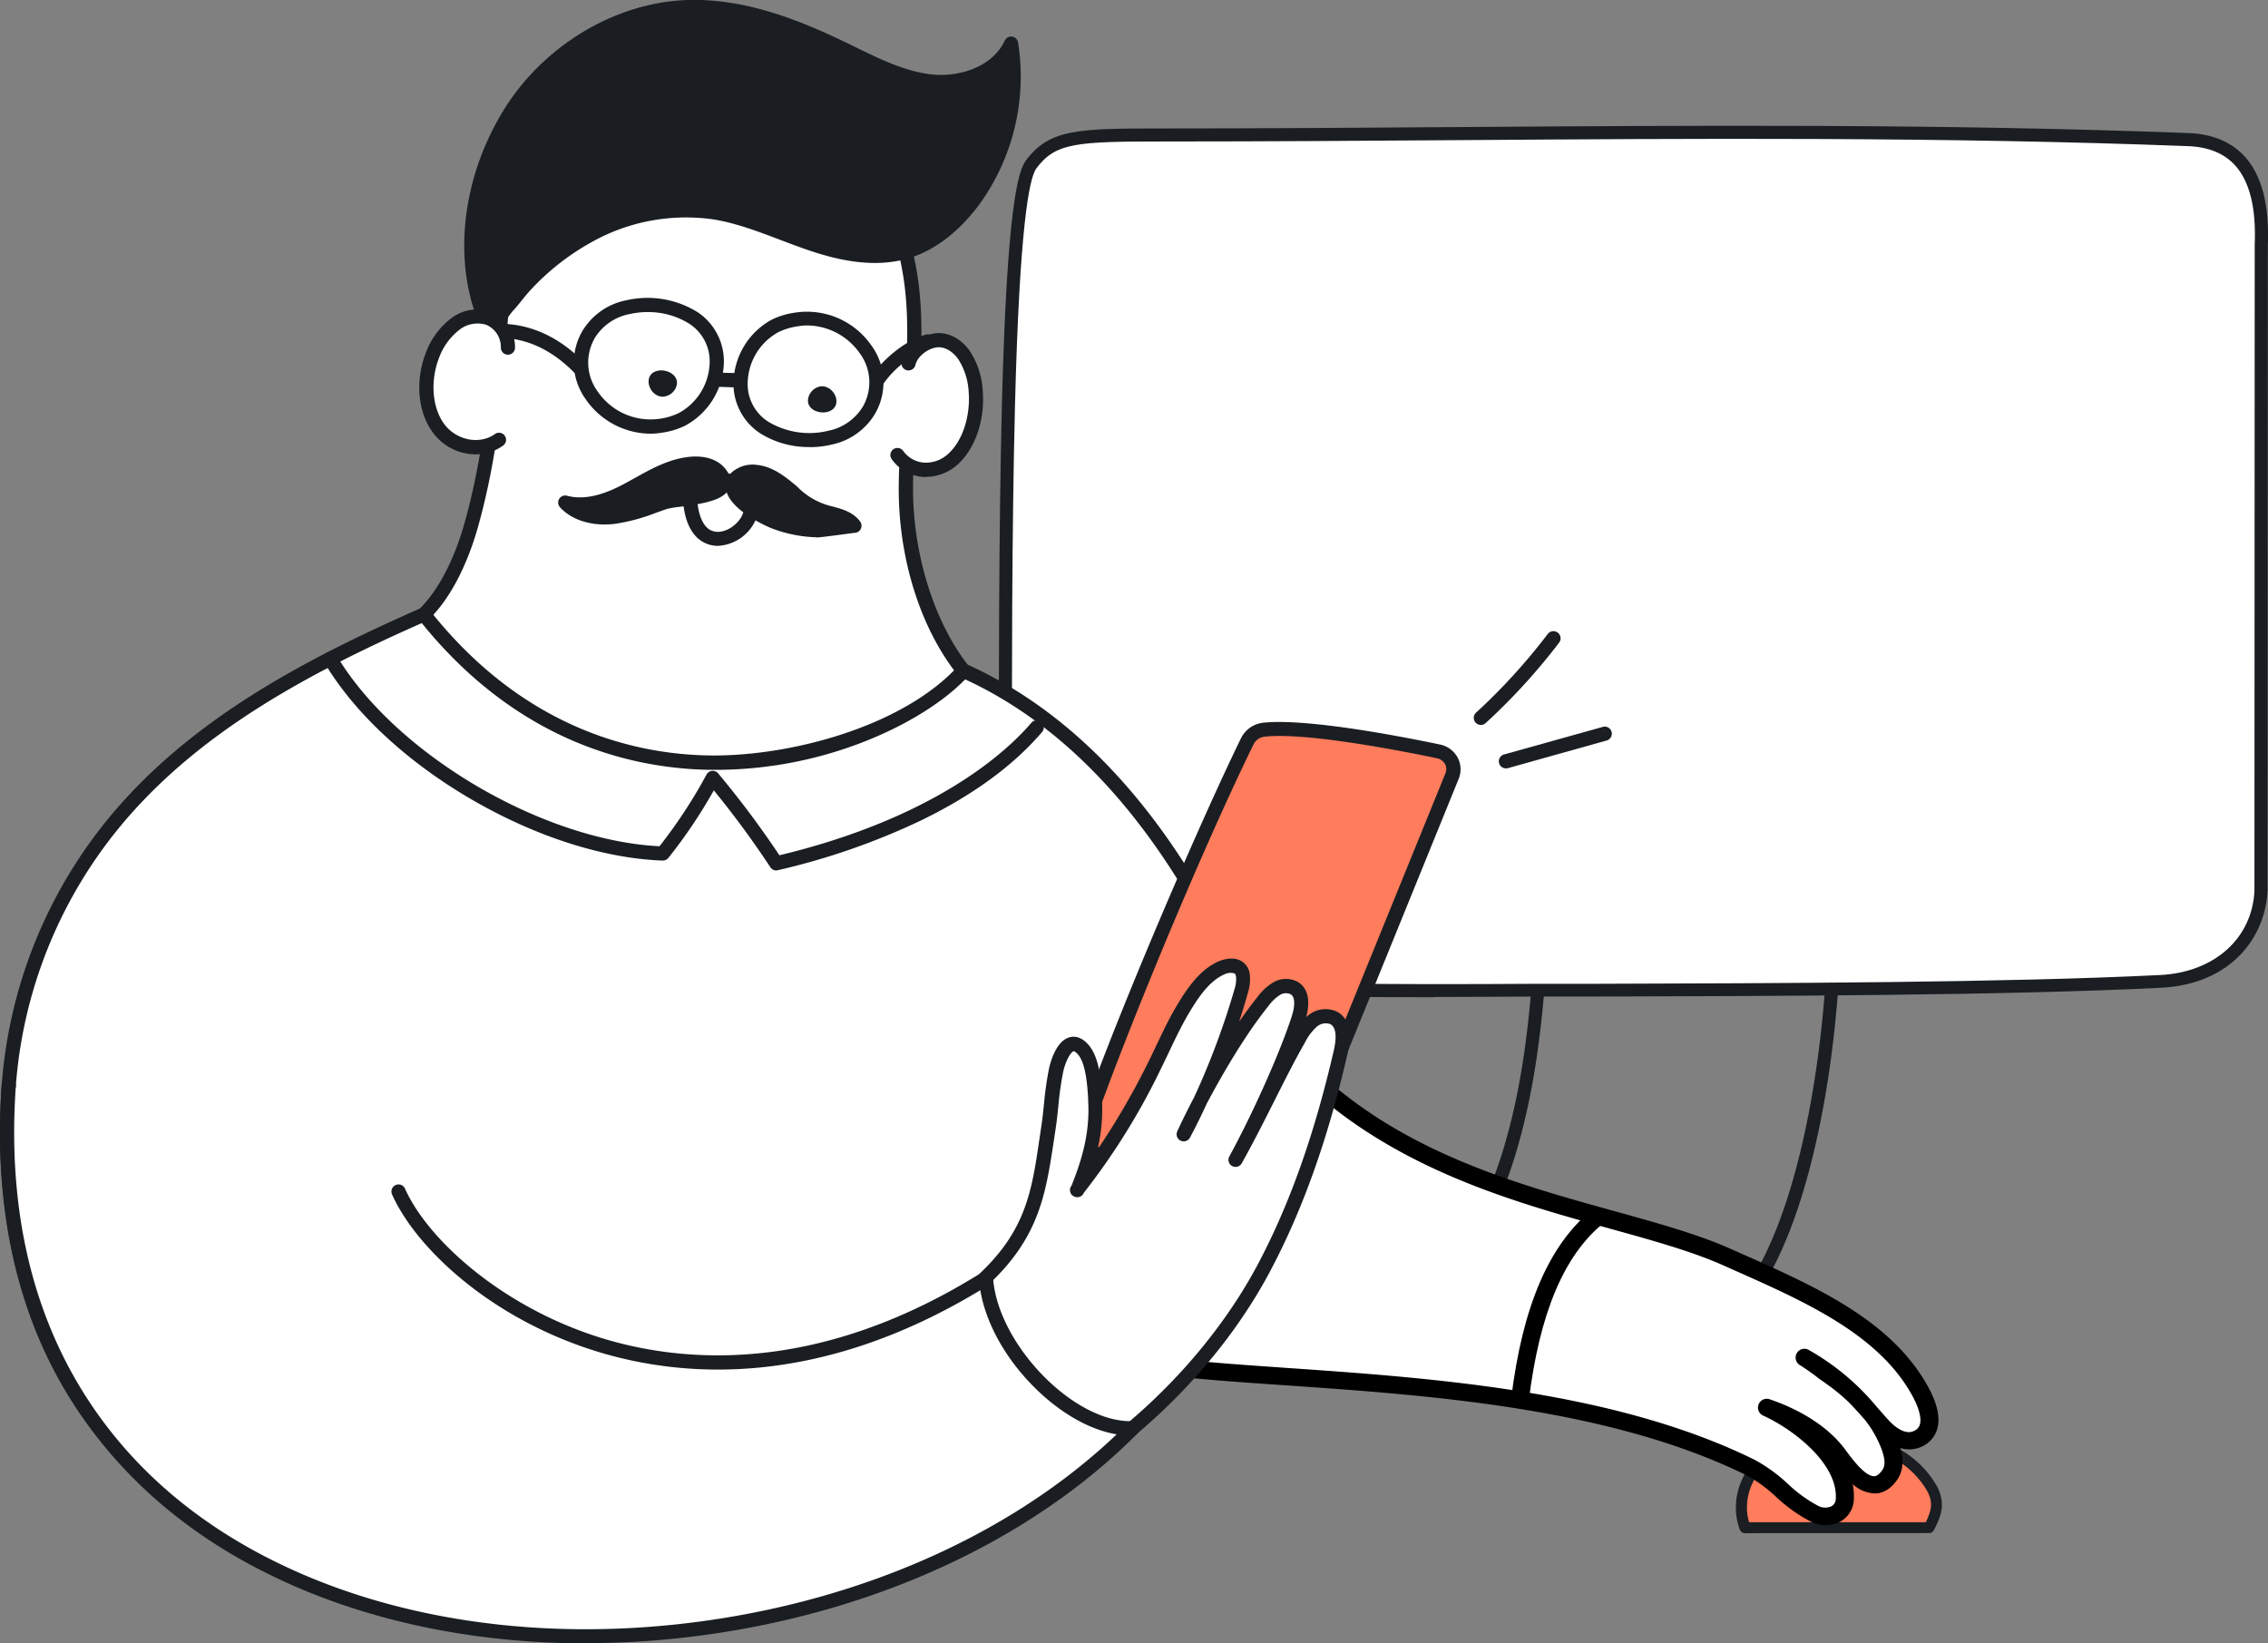 <?xml version="1.0" encoding="UTF-8"?> <svg xmlns="http://www.w3.org/2000/svg" viewBox="0 0 515.23 373.31"><rect x="0" y="0" width="515.23" height="373.31" fill="#808080" stroke="none"/><defs><style>.cls-1{fill:#1a1e22;}.cls-2{fill:#ff7c5c;}.cls-3{fill:#fff;}</style></defs><g id="Layer_2" data-name="Layer 2"><g id="Layer_2-2" data-name="Layer 2"><path class="cls-1" d="M352.33,199.13Zm33.43,103.71C409.54,291,416.61,229,415.09,198.38l-.7,0c-8.65-.22-23.13-.59-36.27-.6-21.17,0-25.13,1.1-25.87,1.5-1.44,2.24-1.34,6.17-1.2,11.58a124,124,0,0,1-.25,14.49c-1,11.45-3,28.48-9,44.13C336.14,284,327.81,295.23,317,302.84Zm-73.89,3a1.48,1.48,0,0,1-1.43-1.1,1.49,1.49,0,0,1,.69-1.67c12.56-7.29,21.68-18.62,27.86-34.65,5.91-15.29,7.88-32,8.85-43.32a121.85,121.85,0,0,0,.25-14.15c-.16-6.07-.28-10.46,1.8-13.47.71-1,1.78-2.59,27.19-2.65,13.43,0,29,.37,37.39.59l2.06.06a1.47,1.47,0,0,1,1.44,1.39c.82,13.61,0,37.75-5.05,61-7.06,32.57-18.13,44-26.18,47.81a1.57,1.57,0,0,1-.64.14Z"></path><path class="cls-2" d="M396.41,347h41.85c1.68-3.31,2.4-5.58.67-8.87a21.05,21.05,0,0,0-8.17-8c-7.27-4.26-17.06-5.58-24.91-2.2s-12.16,11.72-9.44,19.05Z"></path><path class="cls-1" d="M437.49,345.8c1.36-2.83,1.65-4.55.34-7.05a19.75,19.75,0,0,0-7.7-7.48c-7.39-4.34-16.73-5.18-23.78-2.14s-10.92,10.24-9,16.67Zm-41.08,2.49a1.24,1.24,0,0,1-1.17-.81c-2.92-7.87,1.52-16.94,10.12-20.64,7.76-3.34,18-2.44,26,2.28a22.25,22.25,0,0,1,8.64,8.46c2.09,4,1,6.77-.66,10a1.25,1.25,0,0,1-1.11.68Z"></path><path class="cls-3" d="M270.38,198.37c21.51,73.05,89.38,72.66,122,87.19,17.12,7.63,35.61,15.24,44,30.52,1.69,3.11,3.88,8.57-.5,10.73-3.06,1.51-6.24-.81-8.18-2.93-2.08-2.28-4-4.57-6.09-6.72a45.86,45.86,0,0,0-5.82-4.75c-1.89-1.38-3.49-2.71-5.83-4.12h0c9.3,5.33,17,13,19.53,20.27.74,2.07,1.23,4.5,0,6.34-4.25,6.46-9.72-1.71-11.93-4.63-3.75-4.95-10-8.49-16-10.5h0c7.35,3.34,18,11.65,17.6,20.7-.18,3.59-3.77,4.82-6.78,3.43-5.53-2.54-9.18-7.85-14.65-10.54-69.14-34.06-186.09-7.29-152.86-46.54,5.73-6.77,11.49-5.09,17.49-27.33l14.34-17.84Z"></path><path d="M414.82,346.45a8,8,0,0,1-3.31-.73,34.63,34.63,0,0,1-8-5.66,32.63,32.63,0,0,0-6.71-4.91c-31.2-15.36-72.09-18.2-104.95-20.47-29.13-2-50.17-3.48-54.17-13-1.82-4.29,0-9.59,5.62-16.19a30.2,30.2,0,0,1,4.81-4.45c4.12-3.27,8-6.36,12.27-22.11a2.06,2.06,0,0,1,.37-.74l13.8-17.16-6.17-42.41a2,2,0,0,1,3.9-.85c16.41,55.72,59.7,67.72,94.49,77.36,9.76,2.71,19,5.27,26.38,8.56l2.5,1.11c16.78,7.45,34.12,15.15,42.39,30.28,2.13,3.89,2.8,7.15,2,9.69a6.28,6.28,0,0,1-3.35,3.79,6.78,6.78,0,0,1-5,.38c.5,1.73,1,4.62-.56,7-1.41,2.14-3.14,3.26-5.14,3.32a7.8,7.8,0,0,1-5.11-2.13,13.9,13.9,0,0,1,.27,3.38,6,6,0,0,1-2.84,5A6.72,6.72,0,0,1,414.82,346.45Zm-150.67-86c-4.56,16.69-9.12,20.3-13.54,23.8a27.74,27.74,0,0,0-4.24,3.9c-4.46,5.27-6.14,9.32-5,12.05,3.05,7.22,25.16,8.75,50.76,10.53,33.21,2.3,74.54,5.16,106.45,20.87a36.55,36.55,0,0,1,7.56,5.47,31.35,31.35,0,0,0,7,5.06,3.41,3.41,0,0,0,3,0,2,2,0,0,0,.91-1.73c.4-8.07-9.87-15.81-16.43-18.79a2,2,0,0,1,1.47-3.72c4.24,1.44,12.09,4.8,16.94,11.19l.46.62c1.27,1.71,4.23,5.72,6.28,5.64.62,0,1.27-.53,1.92-1.52s.53-2.42-.23-4.58a24.71,24.71,0,0,0-3.82-6.72c-1.21-1.37-2.36-2.67-3.6-3.93a43.15,43.15,0,0,0-5.47-4.46l-.11-.09c-.49-.35-1-.7-1.41-1a47.2,47.2,0,0,0-4.27-3,2,2,0,0,1,2-3.45,55.45,55.45,0,0,1,15.67,13.12l.36.4c.71.82,1.43,1.64,2.18,2.46,1,1.11,3.62,3.57,5.83,2.48a2.26,2.26,0,0,0,1.31-1.41c.44-1.39-.17-3.78-1.69-6.56-7.62-13.94-24.33-21.36-40.5-28.54l-2.51-1.12c-7.12-3.17-16.2-5.69-25.82-8.35-30.18-8.37-70.29-19.48-90.72-62.77l3.65,25.1a2,2,0,0,1-.42,1.54Z"></path><path class="cls-3" d="M352.31,224.94c-13.52,0-86.79,1-119.42-3.47-6.37-.88-4.51-9.93-4.51-27.61,0-60.38-.31-148.16,5.84-156.48,4.79-6.47,10.22-6.72,30.39-6.72,78.34,0,154.84-1.91,232.56,1.06,14.63.56,17,13.06,16.52,24l-.06,146.55c-.46,10.65-8.56,20-22.82,20.67-36.87,1.83-92.75,1.89-138.5,2Z"></path><path class="cls-1" d="M512.15,202.2l.06-146.51v-.07c.36-8.38-1.16-14.49-4.53-18.14-2.46-2.66-6-4.1-10.56-4.28-55.74-2.13-112-1.74-166.5-1.36-21.57.15-43.88.3-66,.3-20,0-24.83.23-29.19,6.12-1.64,2.22-3.82,13.36-4.85,53.81-.73,28.57-.72,63.07-.71,93.52v8.27c0,3.63-.08,6.9-.15,9.79-.26,11.26-.23,15.85,3.38,16.35,29.55,4,93.17,3.62,114.08,3.49l5.13,0h0l7.92,0c44.9-.13,95.78-.28,130.51-2,12.33-.62,20.93-8.34,21.42-19.23ZM325.86,226.54c-28.19,0-70.53-.5-93.17-3.6-6.38-.88-6.22-7.83-5.95-19.36.07-2.88.15-6.13.15-9.72v-8.27c0-30.46,0-65,.71-93.59,1.15-44.71,3.65-53.09,5.43-55.5,5.42-7.32,12-7.32,31.58-7.32,22.12,0,44.42-.16,66-.31,54.49-.38,110.82-.77,166.63,1.36,5.37.21,9.62,2,12.63,5.24,3.92,4.24,5.71,11.06,5.32,20.25l-.06,146.52v.06c-.45,10.42-8.12,21.29-24.24,22.09-34.8,1.73-85.72,1.88-130.65,2l-7.92,0-5.12,0c-5,0-12.47.09-21.33.09Z"></path><path class="cls-3" d="M86,153.25c2.79-6.12,6-9.49,10.31-13.67,5.13-5,8.63-12.82,10.69-20.08,3.79-13.32,5.65-27.83,6.42-41.66.87-15.48,3.89-31.13,15.08-41.87a48.24,48.24,0,0,1,42.94-12.31c15.14,3.32,28.28,14.91,33.14,29.63,6.15,18.67,1.41,38.08,1.23,57-.13,14.59,4.2,30.94,13.07,42.1,1.61,2,1.34,3.55,3.31,5.34-14.84,16.35-35,24.87-56.9,28-10.63,1.53-21.52,1.86-32.07-.17a73.91,73.91,0,0,1-47.62-32.18c.05.79.35-.95.4-.16Z"></path><path class="cls-1" d="M87.59,153.56A72.76,72.76,0,0,0,133.49,184c9.41,1.8,19.73,1.85,31.54.15,23.07-3.33,41.55-12.23,54.95-26.46a10.43,10.43,0,0,1-1.22-2.23,8.46,8.46,0,0,0-1.17-2.09C209,142.63,204,126.52,204.17,110.27c.06-5.63.51-11.38,1-16.94,1-13.12,2.13-26.68-2.11-39.53a44,44,0,0,0-32-28.57c-14.38-3.16-30.67,1.51-41.48,11.9C118.06,48.2,115.73,64.75,115,77.93c-.89,15.89-3.07,30-6.48,42-1.47,5.18-4.88,14.77-11.12,20.8-4.05,3.9-7.14,7.13-9.81,12.82Zm61.21,35.06a83.93,83.93,0,0,1-15.92-1.45,76,76,0,0,1-48.28-32.3A1.78,1.78,0,0,1,84,153.5a1.62,1.62,0,0,1,.61-1.35,1.78,1.78,0,0,1,.28-.32c2.85-6,6.09-9.34,10.3-13.41s7.87-10.95,10.27-19.36c3.34-11.76,5.48-25.66,6.36-41.31.77-13.77,3.23-31.1,15.56-42.94a49.59,49.59,0,0,1,44.4-12.72c15.85,3.48,29.32,15.53,34.32,30.7,4.44,13.47,3.34,27.36,2.26,40.79-.44,5.51-.89,11.2-.94,16.72-.14,15.3,4.73,31,12.72,41.09a11.61,11.61,0,0,1,1.6,2.81,5.83,5.83,0,0,0,1.53,2.34,1.62,1.62,0,0,1,.11,2.27c-14,15.41-33.46,25-57.86,28.54a116.81,116.81,0,0,1-16.69,1.27Z"></path><path class="cls-3" d="M247.13,327.79c-71.5,67-255,61-245.14-81.12a106.36,106.36,0,0,1,23.93-59.78c18.13-22,44.26-35.79,70.36-47.31,42.66,53.94,105.69,31.35,122.57,12.81,25.38,11.35,44.09,33.67,57.9,60.49,0,0,11.68,20.34,3.59,62.9-5.95,31.29-33.21,52-33.21,52Z"></path><path class="cls-1" d="M95.8,141.55c-25.09,11.14-50.66,24.52-68.64,46.36A104.87,104.87,0,0,0,3.59,246.78c-1.81,26.12,2.9,48.82,14,67.47,10,16.79,24.92,30,44.34,39.21,27.35,13,61.92,17.19,97.34,11.84a188.55,188.55,0,0,0,47.94-13.71c15.25-6.71,28.31-15.12,38.82-25l.12-.11c.27-.2,26.85-20.73,32.61-51,2.27-11.93,4.33-29.71,1.27-46.61-1.82-10.09-4.65-15.14-4.68-15.19l0-.07c-14.95-29-33.81-49-56.09-59.28-5.2,5.33-13.5,10.46-23,14.17a92.65,92.65,0,0,1-36.59,6.34c-17.4-.6-42.5-6.9-63.85-33.29Zm33.75,229.23c-25.16,0-49-4.9-69-14.42s-35.4-23.11-45.73-40.46C3.39,296.67-1.47,273.34.38,246.55a108.11,108.11,0,0,1,24.29-60.68c18.68-22.69,45.15-36.36,71-47.76a1.61,1.61,0,0,1,1.91.47c20.76,26.25,45.29,32.46,62.22,33,18.52.64,45.1-6.26,57.9-20.32a1.63,1.63,0,0,1,1.85-.39c23.4,10.47,43.13,31.05,58.65,61.19.72,1.27,11.78,21.78,3.76,64-3.14,16.5-12.16,30-19.18,38.46A99.27,99.27,0,0,1,248.17,329c-10.77,10.09-24.11,18.68-39.66,25.52a192,192,0,0,1-48.76,14,202.19,202.19,0,0,1-30.2,2.3Z"></path><path class="cls-2" d="M290.07,264.73c-15.13-.94-30.11-1.64-45.23-2.92,4-15.42,27.11-70.12,38.51-93.46a4.75,4.75,0,0,1,3.74-2.59c9.31-1,30.1,2.92,39.64,4.91a4.11,4.11,0,0,1,3.12,5.62c-6.6,16.24-28.93,71.18-34.78,85.4a5.1,5.1,0,0,1-5,3Z"></path><path class="cls-1" d="M290.17,263.12a3.51,3.51,0,0,0,3.42-2.05c5.87-14.29,28.1-69,34.77-85.39a2.45,2.45,0,0,0-.08-2.1,2.72,2.72,0,0,0-1.88-1.34c-8.7-1.81-29.94-5.92-39.13-4.89a3.18,3.18,0,0,0-2.48,1.71c-14.28,29.23-33.54,77.14-37.86,91.31,10.21.83,20.52,1.42,30.51,2l12.73.75Zm.21,3.22H290l-12.72-.75c-10.64-.61-21.65-1.25-32.54-2.17a1.61,1.61,0,0,1-1.42-2c4.17-16,27.46-70.93,38.62-93.75a6.38,6.38,0,0,1,5-3.49c9.31-1,29.15,2.64,40.15,4.94a5.89,5.89,0,0,1,4.06,3,5.72,5.72,0,0,1,.22,4.82c-6.68,16.42-28.9,71.11-34.78,85.41a6.72,6.72,0,0,1-6.18,4Z"></path><path class="cls-1" d="M186.36,87.78a3.44,3.44,0,0,0-2.77,2.77c-.44,2.52,2.65,3.63,4.64,2.94,3.43-1.18,1.42-5.95-1.74-5.73.19,0-.32,0-.13,0Z"></path><path class="cls-3" d="M223.86,290.3c11.71-11.13,12.32-21.35,14.27-34,.68-4.41.81-8.9,1.77-13.26.64-2.89,2.89-8.49,6.21-4.61,2.23,2.61,2.47,8,2.69,11.27.5,7.46-1.32,13.8-4.06,20.61l-.05-.05a152.1,152.1,0,0,0,17.78-28.6c2-4,3.74-8.09,6-11.93,2.12-3.65,4.94-8.05,8.92-9.85,2-.9,4.64-1,5,1.72a8.8,8.8,0,0,1-.4,3.45,176.66,176.66,0,0,1-13.11,32.59c4.24-9.26,11.62-22.22,18-30.14a11.19,11.19,0,0,1,3.14-3,4,4,0,0,1,4.12,0c2.05,1.4,1.6,4.5.84,6.85-2.85,8.82-9.4,23.17-14.29,32.08,4.48-7.77,9.88-19.65,14.36-27.42a13.19,13.19,0,0,1,3.14-4.09,4.53,4.53,0,0,1,4.86-.66c2.42,1.37,2.17,4.87,1.55,7.58-3.89,17.05-9.32,33.85-17.54,49.31a126.7,126.7,0,0,1-40,44s-16.84-1.27-23.89-14.94c-8.48-16.47.62-27,.62-27Z"></path><path class="cls-1" d="M225,291.4c-.72.88-8,10.32-.36,25.13,5.88,11.4,19.2,13.66,22,14,16-11,30.21-26.65,39-43.12,7.35-13.82,13-29.82,17.39-48.91.41-1.78.85-4.9-.77-5.83a3.06,3.06,0,0,0-3.09.54,11.92,11.92,0,0,0-2.72,3.62c-2.22,3.85-4.72,8.82-7.14,13.63s-5,9.87-7.22,13.8a1.61,1.61,0,0,1-2.81-1.58c4.66-8.48,11.22-22.7,14.17-31.8.39-1.2,1.14-4.1-.22-5a2.5,2.5,0,0,0-2.44.13,9.68,9.68,0,0,0-2.66,2.56c-4.85,6-10,14.6-14,22.16-1.26,2.75-2.55,5.37-3.82,7.73a1.61,1.61,0,0,1-2.88-1.43c1.06-2.32,2.36-4.95,3.82-7.72a173.29,173.29,0,0,0,9.2-24.62,7.18,7.18,0,0,0,.35-2.8c-.08-.61-.31-.74-.39-.78a3.18,3.18,0,0,0-2.38.29c-3.39,1.53-5.94,5.33-8.2,9.2-1.53,2.63-2.88,5.45-4.17,8.18-.57,1.2-1.16,2.44-1.76,3.65a153.65,153.65,0,0,1-17.68,28.53h0a1.6,1.6,0,0,1-2.49.65l-.06,0a1.61,1.61,0,0,1-.59-1.08,1.57,1.57,0,0,1,.34-1.18c2.28-5.72,4.26-12,3.77-19.45l0-.51c-.19-2.9-.51-7.75-2.28-9.82-.49-.58-.88-.8-1-.76-.68.17-1.84,2.2-2.38,4.66a72.81,72.81,0,0,0-1.1,7.78c-.18,1.76-.37,3.58-.65,5.38-.16,1-.31,2.06-.46,3.06C237.57,271,236.12,280.83,225,291.4Zm22.1,42.42H247c-.73-.05-17.82-1.5-25.19-15.81-8.88-17.24.42-28.29.82-28.75l.11-.12c10.34-9.83,11.66-18.71,13.33-30,.15-1,.3-2,.46-3.08.27-1.72.45-3.5.63-5.23a75,75,0,0,1,1.16-8.13c.32-1.46,1.62-6.31,4.74-7.09,1-.26,2.6-.16,4.26,1.79,2.47,2.88,2.82,8.19,3,11.7l0,.5a39.2,39.2,0,0,1-1,11.55A169.08,169.08,0,0,0,261,241c.59-1.19,1.17-2.42,1.73-3.61,1.33-2.79,2.7-5.68,4.3-8.42,2.53-4.33,5.44-8.6,9.65-10.51.92-.41,3.28-1.26,5.25-.18a4,4,0,0,1,2,3.14,10.24,10.24,0,0,1-.44,4.11c-.57,2.06-1.25,4.28-2,6.59,1.38-2,2.77-3.89,4.13-5.58a12.36,12.36,0,0,1,3.62-3.36,5.6,5.6,0,0,1,5.8,0c2.7,1.86,2.35,5.43,1.7,7.85.15-.13.3-.26.46-.38a6.18,6.18,0,0,1,6.64-.78c1.79,1,3.66,3.47,2.32,9.33-4.42,19.37-10.2,35.63-17.69,49.71-9.08,17.09-23.84,33.34-40.49,44.6a1.62,1.62,0,0,1-.9.28Z"></path><path class="cls-1" d="M150.61,90.11a3.44,3.44,0,0,0,3.07-2.43c.73-2.45-2.22-3.91-4.27-3.46-3.54.78-2.09,5.75,1.07,5.9-.19,0,.32,0,.13,0Z"></path><path class="cls-3" d="M90.54,270.67c9.82,22.14,64.21,63.12,133.47,19.73,1.05,16.44,19.54,34.59,33.34,34.07C180.29,402-7.85,388.78,2,246.67l88.55,24Z"></path><path class="cls-1" d="M133.1,373.31c-24.48,0-47.88-4.67-68-13.79C19.74,339-3.24,298.86.38,246.55a1.61,1.61,0,1,1,3.21.23c-1.85,26.75,3.27,50.08,15.23,69.36,10.83,17.44,26.84,31.05,47.59,40.45,28.66,13,64.1,16.77,99.8,10.67,34.7-5.93,65.6-20.6,87.47-41.43-6.15-1-13-4.91-18.92-10.9-6.46-6.5-10.84-14.49-12.06-21.84-36.74,22.2-67.42,19.92-86.83,14-24.6-7.52-41.5-23.81-46.8-35.75A1.61,1.61,0,1,1,92,270c5.17,11.65,22.22,27.07,44.8,34,19.14,5.85,49.67,8,86.34-15a1.61,1.61,0,0,1,2.46,1.26c1,15.1,18.45,33.05,31.68,32.57a1.6,1.6,0,0,1,1.2,2.74c-22.44,22.63-55,38.54-91.74,44.82a200.19,200.19,0,0,1-33.65,2.88Z"></path><path class="cls-3" d="M157,108.59c-.61,4.4-.22,11.24,3.75,13.25,3.26,1.66,7.42-.53,9.21-3.73s1.79-8.24,1.79-8.24c-4.73-.76-14.75-1.28-14.75-1.28Z"></path><path class="cls-1" d="M158.39,110.28c-.32,4.32.56,8.87,3,10.13s5.71-.62,7.08-3.08a16.17,16.17,0,0,0,1.52-6.08c-3.65-.46-9-.81-11.63-1ZM163.1,124a6.88,6.88,0,0,1-3.13-.74c-4.61-2.34-5.37-9.49-4.61-14.9A1.62,1.62,0,0,1,157,107c.41,0,10.15.54,14.91,1.3a1.61,1.61,0,0,1,1.36,1.59c0,.22,0,5.5-2,9A9.94,9.94,0,0,1,163.1,124Z"></path><path class="cls-1" d="M151,114.07c-3.79,1.27-7.5,2.86-11.5,3.34s-8.5-.37-11.13-3.24c4.92,1.33,10.09-.67,14.48-3s8.73-5.2,13.79-5.76c2.37-.26,5.07.14,6.6,1.86,5.24,5.91-9.52,5.92-12.24,6.83Z"></path><path class="cls-1" d="M151,114.07Zm-15.6,1.72a15.45,15.45,0,0,0,3.9,0,40.2,40.2,0,0,0,8.64-2.38l2.55-.89a24.21,24.21,0,0,1,3.61-.62,49.88,49.88,0,0,0,5.86-1c2.5-.67,2.77-1.33,2.78-1.36s0-.48-.7-1.24c-1-1.09-2.92-1.58-5.23-1.33-3.93.43-7.4,2.36-11.07,4.41-.71.39-1.42.79-2.13,1.17a31.6,31.6,0,0,1-8.21,3.23Zm2,3.36c-4.17,0-7.87-1.39-10.16-3.89a1.6,1.6,0,0,1,1.6-2.64c4.73,1.27,9.86-1,13.3-2.89l2.09-1.15c3.79-2.11,7.71-4.29,12.28-4.79,3.4-.38,6.31.49,8,2.39,1.4,1.57,1.84,3.09,1.31,4.5-1.07,2.88-5.72,3.71-11.23,4.43a26.45,26.45,0,0,0-3,.48h0c-.83.28-1.66.58-2.49.87A42.8,42.8,0,0,1,139.7,119a18.74,18.74,0,0,1-2.34.15Z"></path><path class="cls-1" d="M168,108a5.45,5.45,0,0,1,3.68-.84c5.68.53,9.21,6.56,14.53,8.63,2.76,1.08,6.2,1.22,7.94,3.62,0,0-7.8,1.07-8.68,1a29.28,29.28,0,0,1-9.47-1.93c-2.83-1.1-13.38-6.72-8-10.52Z"></path><path class="cls-1" d="M168.9,109.34c-.9.63-.84,1.06-.82,1.22.26,2.09,5.63,5.39,8.47,6.49a27.35,27.35,0,0,0,8.95,1.82c.37,0,2.13-.22,3.8-.43l-1-.28a26.91,26.91,0,0,1-2.69-.84A24.5,24.5,0,0,1,179,113c-2.44-2-4.75-3.92-7.5-4.18a4,4,0,0,0-2.61.55Zm23.91,11a1.61,1.61,0,0,0,1.29.66,1.56,1.56,0,0,1-1.28-.66Zm-7.34,1.71h-.08a30.79,30.79,0,0,1-10-2c-.1,0-9.88-4-10.5-9.09a4.36,4.36,0,0,1,2.15-4.25h0a7.09,7.09,0,0,1,4.76-1.12c3.75.35,6.55,2.66,9.26,4.91a16.11,16.11,0,0,0,8.07,4.55c2.21.6,4.72,1.28,6.28,3.44h0a1.61,1.61,0,0,1-.36,2.25,1.59,1.59,0,0,1-.9.3l-2.15.28c-3.93.53-5.87.77-6.54.77Z"></path><path class="cls-1" d="M181,72.53h0Zm2.43,1.4a11.94,11.94,0,0,0-2.15.19h0a14.66,14.66,0,0,0-4.46,1.34,13.42,13.42,0,0,0-6.94,11,10.11,10.11,0,0,0,4.56,9.28,18.13,18.13,0,0,0,13.71,2.12A11.93,11.93,0,0,0,196,92.4a11.11,11.11,0,0,0-.74-12.23,14.75,14.75,0,0,0-11.81-6.24Zm.46,27.62a20.65,20.65,0,0,1-11.23-3.14,13.41,13.41,0,0,1-6-12.12,16.65,16.65,0,0,1,8.65-13.67A17.69,17.69,0,0,1,180.73,71h0a17.79,17.79,0,0,1,17.14,7.36A14.21,14.21,0,0,1,198.78,94a15,15,0,0,1-9.88,7,21.51,21.51,0,0,1-5,.58Z"></path><path class="cls-1" d="M147.11,70.89a18.71,18.71,0,0,0-4,.44,11.91,11.91,0,0,0-7.91,5.33,11.11,11.11,0,0,0,.56,12.25,14.54,14.54,0,0,0,13.87,6.25,15,15,0,0,0,4.48-1.28A13.4,13.4,0,0,0,161.18,83a10.13,10.13,0,0,0-4.43-9.35,17.36,17.36,0,0,0-9.64-2.75Zm2.74,25.86h0Zm-2.19,1.77a18,18,0,0,1-14.58-7.8,14.2,14.2,0,0,1-.69-15.67,15,15,0,0,1,10-6.86,21.5,21.5,0,0,1,16.2,2.8,13.4,13.4,0,0,1,5.81,12.21,16.69,16.69,0,0,1-8.84,13.54,17.48,17.48,0,0,1-5.45,1.59h0a15.25,15.25,0,0,1-2.44.19Z"></path><path class="cls-1" d="M131.78,85.3a1.6,1.6,0,0,1-1.13-.47c-2.29-2.28-9.25-9.23-19.84-7.89a1.61,1.61,0,1,1-.4-3.19c12.15-1.54,20,6.25,22.51,8.81a1.61,1.61,0,0,1-1.14,2.74Z"></path><path class="cls-1" d="M166.85,88h0L163,87.86a1.61,1.61,0,1,1,.08-3.21l3.85.09a1.61,1.61,0,0,1,0,3.21Z"></path><path class="cls-1" d="M199.25,88.06a1.6,1.6,0,0,1-1.33-2.5c2.48-3.73,7.57-8.2,12.47-9.56a1.61,1.61,0,0,1,.86,3.1c-3.6,1-8.19,4.54-10.66,8.24a1.6,1.6,0,0,1-1.34.72Z"></path><path class="cls-1" d="M133.39,53.73a45.6,45.6,0,0,1,29.06-5.44c7.46,1.23,14.4,4.52,21.55,7s15,4.06,22.23,1.82c6-1.86,11.08-6.28,14.88-11.4a47.68,47.68,0,0,0,8.62-35.82c-3,6.46-10.84,9.32-17.83,8.68s-13.4-4-19.72-7.1C180.9,6,168.82,1.26,156.32,1.63,139.76,2.12,124,12.1,115.4,26.48c-8.69,14.54-11.47,33.85-3.92,48.75a40.56,40.56,0,0,1,3.71-5.53c1.48-1.59,2.75-3.42,4.27-5a57.37,57.37,0,0,1,13.93-10.94Z"></path><path class="cls-1" d="M157.69,3.22c-.44,0-.88,0-1.32,0-15.6.46-31.14,9.91-39.59,24.07s-10.42,31.38-5.1,44.48A25,25,0,0,1,114,68.61c.68-.74,1.32-1.52,2-2.35s1.47-1.82,2.29-2.69a58.61,58.61,0,0,1,14.33-11.25h0a47,47,0,0,1,30.09-5.61c5.45.89,10.65,2.87,15.67,4.77,2,.77,4.09,1.56,6.14,2.26,8.77,3,15.51,3.58,21.23,1.81,6.47-2,11.22-7,14.07-10.83a46.37,46.37,0,0,0,8.81-30.38c-4.3,4.63-11.28,6.31-16.88,5.8-6.69-.62-12.78-3.59-18.66-6.46l-1.62-.79c-9.92-4.81-21.64-9.67-33.78-9.67ZM111.48,76.84h0A1.65,1.65,0,0,1,110,76c-7.27-14.35-5.71-34.09,4-50.3C123,10.58,139.61.51,156.27,0c13.3-.4,26,4.82,36.61,10l1.62.79c5.62,2.74,11.44,5.58,17.55,6.15,5.84.53,13.41-1.66,16.22-7.75a1.6,1.6,0,0,1,3,.41,49.52,49.52,0,0,1-8.91,37c-4.49,6-9.92,10.2-15.7,12-8.41,2.6-17.28.2-23.22-1.84-2.1-.72-4.21-1.52-6.25-2.29-4.87-1.85-9.91-3.77-15-4.61a43.81,43.81,0,0,0-28,5.26h0a55.42,55.42,0,0,0-13.54,10.63c-.74.79-1.42,1.62-2.13,2.51s-1.37,1.7-2.13,2.51A37.69,37.69,0,0,0,112.88,76a1.63,1.63,0,0,1-1.4.82Z"></path><path class="cls-3" d="M206.36,82.63c.69-2.92,3.88-5,6.27-5.24s4.76,1.12,6.33,3.34a16.6,16.6,0,0,1,2.66,8.16c.48,5.76-1.35,12-5.16,15.47s-9.54,3.26-12.62-1c0,0-3.38-2.56-2-11,1.29-7.86,4.51-9.73,4.51-9.73Z"></path><path class="cls-1" d="M210.38,108.37a9,9,0,0,1-1-.06,9.54,9.54,0,0,1-6.8-4,1.6,1.6,0,1,1,2.59-1.89,6.45,6.45,0,0,0,4.55,2.66,7.45,7.45,0,0,0,5.7-2c3.23-2.9,5.09-8.58,4.63-14.14a15.19,15.19,0,0,0-2.37-7.36c-1.31-1.84-3.16-2.87-4.83-2.67-1.92.22-4.4,1.92-4.89,4a1.62,1.62,0,0,1-1.94,1.2,1.6,1.6,0,0,1-1.19-1.93c.84-3.6,4.55-6.11,7.65-6.47,2.88-.33,5.8,1.17,7.82,4a18.34,18.34,0,0,1,2.95,9c.55,6.6-1.68,13.2-5.68,16.79a10.75,10.75,0,0,1-7.16,2.82Z"></path><path class="cls-3" d="M115.37,79A7.1,7.1,0,0,0,111,72.33a8.27,8.27,0,0,0-7.72,1.38,15.71,15.71,0,0,0-5.09,7.07c-2.09,5.41-1.85,12,1.31,16.39s9.37,5.91,13.83,2.75c0,0,4.33-1.48,5.16-10,.77-7.94-3.15-10.87-3.15-10.87Z"></path><path class="cls-1" d="M108,103.21a12.09,12.09,0,0,1-9.78-5.11c-3.32-4.63-3.91-11.66-1.5-17.9a17.42,17.42,0,0,1,5.64-7.79,9.79,9.79,0,0,1,9.25-1.58A8.68,8.68,0,0,1,117,79a1.61,1.61,0,0,1-3.22-.07,5.48,5.48,0,0,0-3.31-5.14A6.7,6.7,0,0,0,104.26,75a14.25,14.25,0,0,0-4.54,6.35c-2,5.18-1.55,11.15,1.12,14.87s8,4.94,11.59,2.38a1.6,1.6,0,0,1,2.24.38,1.61,1.61,0,0,1-.38,2.24,10.83,10.83,0,0,1-6.29,2Z"></path><path class="cls-1" d="M176.33,197.74A1.61,1.61,0,0,1,175,197a211.65,211.65,0,0,0-12.84-17.46,114.06,114.06,0,0,1-10.31,15.33,1.62,1.62,0,0,1-1.33.62c-13.44-.49-28.89-5.44-43.5-13.95s-26.57-19.61-33.36-31.07a1.61,1.61,0,0,1,.56-2.2,1.59,1.59,0,0,1,2.2.56c13.25,22.35,46.69,42.07,73.4,43.41a114.4,114.4,0,0,0,10.7-16.31,1.61,1.61,0,0,1,1.25-.81,1.59,1.59,0,0,1,1.38.57,215.25,215.25,0,0,1,13.91,18.6c35.86-8.62,52-23.93,57.29-30.16a1.61,1.61,0,0,1,2.45,2.08c-6.52,7.67-15.81,14.46-27.6,20.18a157.92,157.92,0,0,1-32.49,11.29,1.64,1.64,0,0,1-.37.05Z"></path><path class="cls-1" d="M342.1,174.55a1.61,1.61,0,0,1-.43-3.16L364,165.16a1.61,1.61,0,1,1,.87,3.09l-22.28,6.24a1.67,1.67,0,0,1-.44.06Z"></path><path class="cls-1" d="M336.41,164.68a1.59,1.59,0,0,1-1.19-.52,1.61,1.61,0,0,1,.1-2.27A135.82,135.82,0,0,0,351.62,144a1.61,1.61,0,0,1,2.56,2,139.59,139.59,0,0,1-16.69,18.27,1.62,1.62,0,0,1-1.08.42Z"></path><path d="M347.29,318.29l-4-.48c2.56-21.06,8.63-35.17,18.56-43.14l2.5,3.12C355.31,285.07,349.72,298.32,347.29,318.29Z"></path></g></g></svg> 